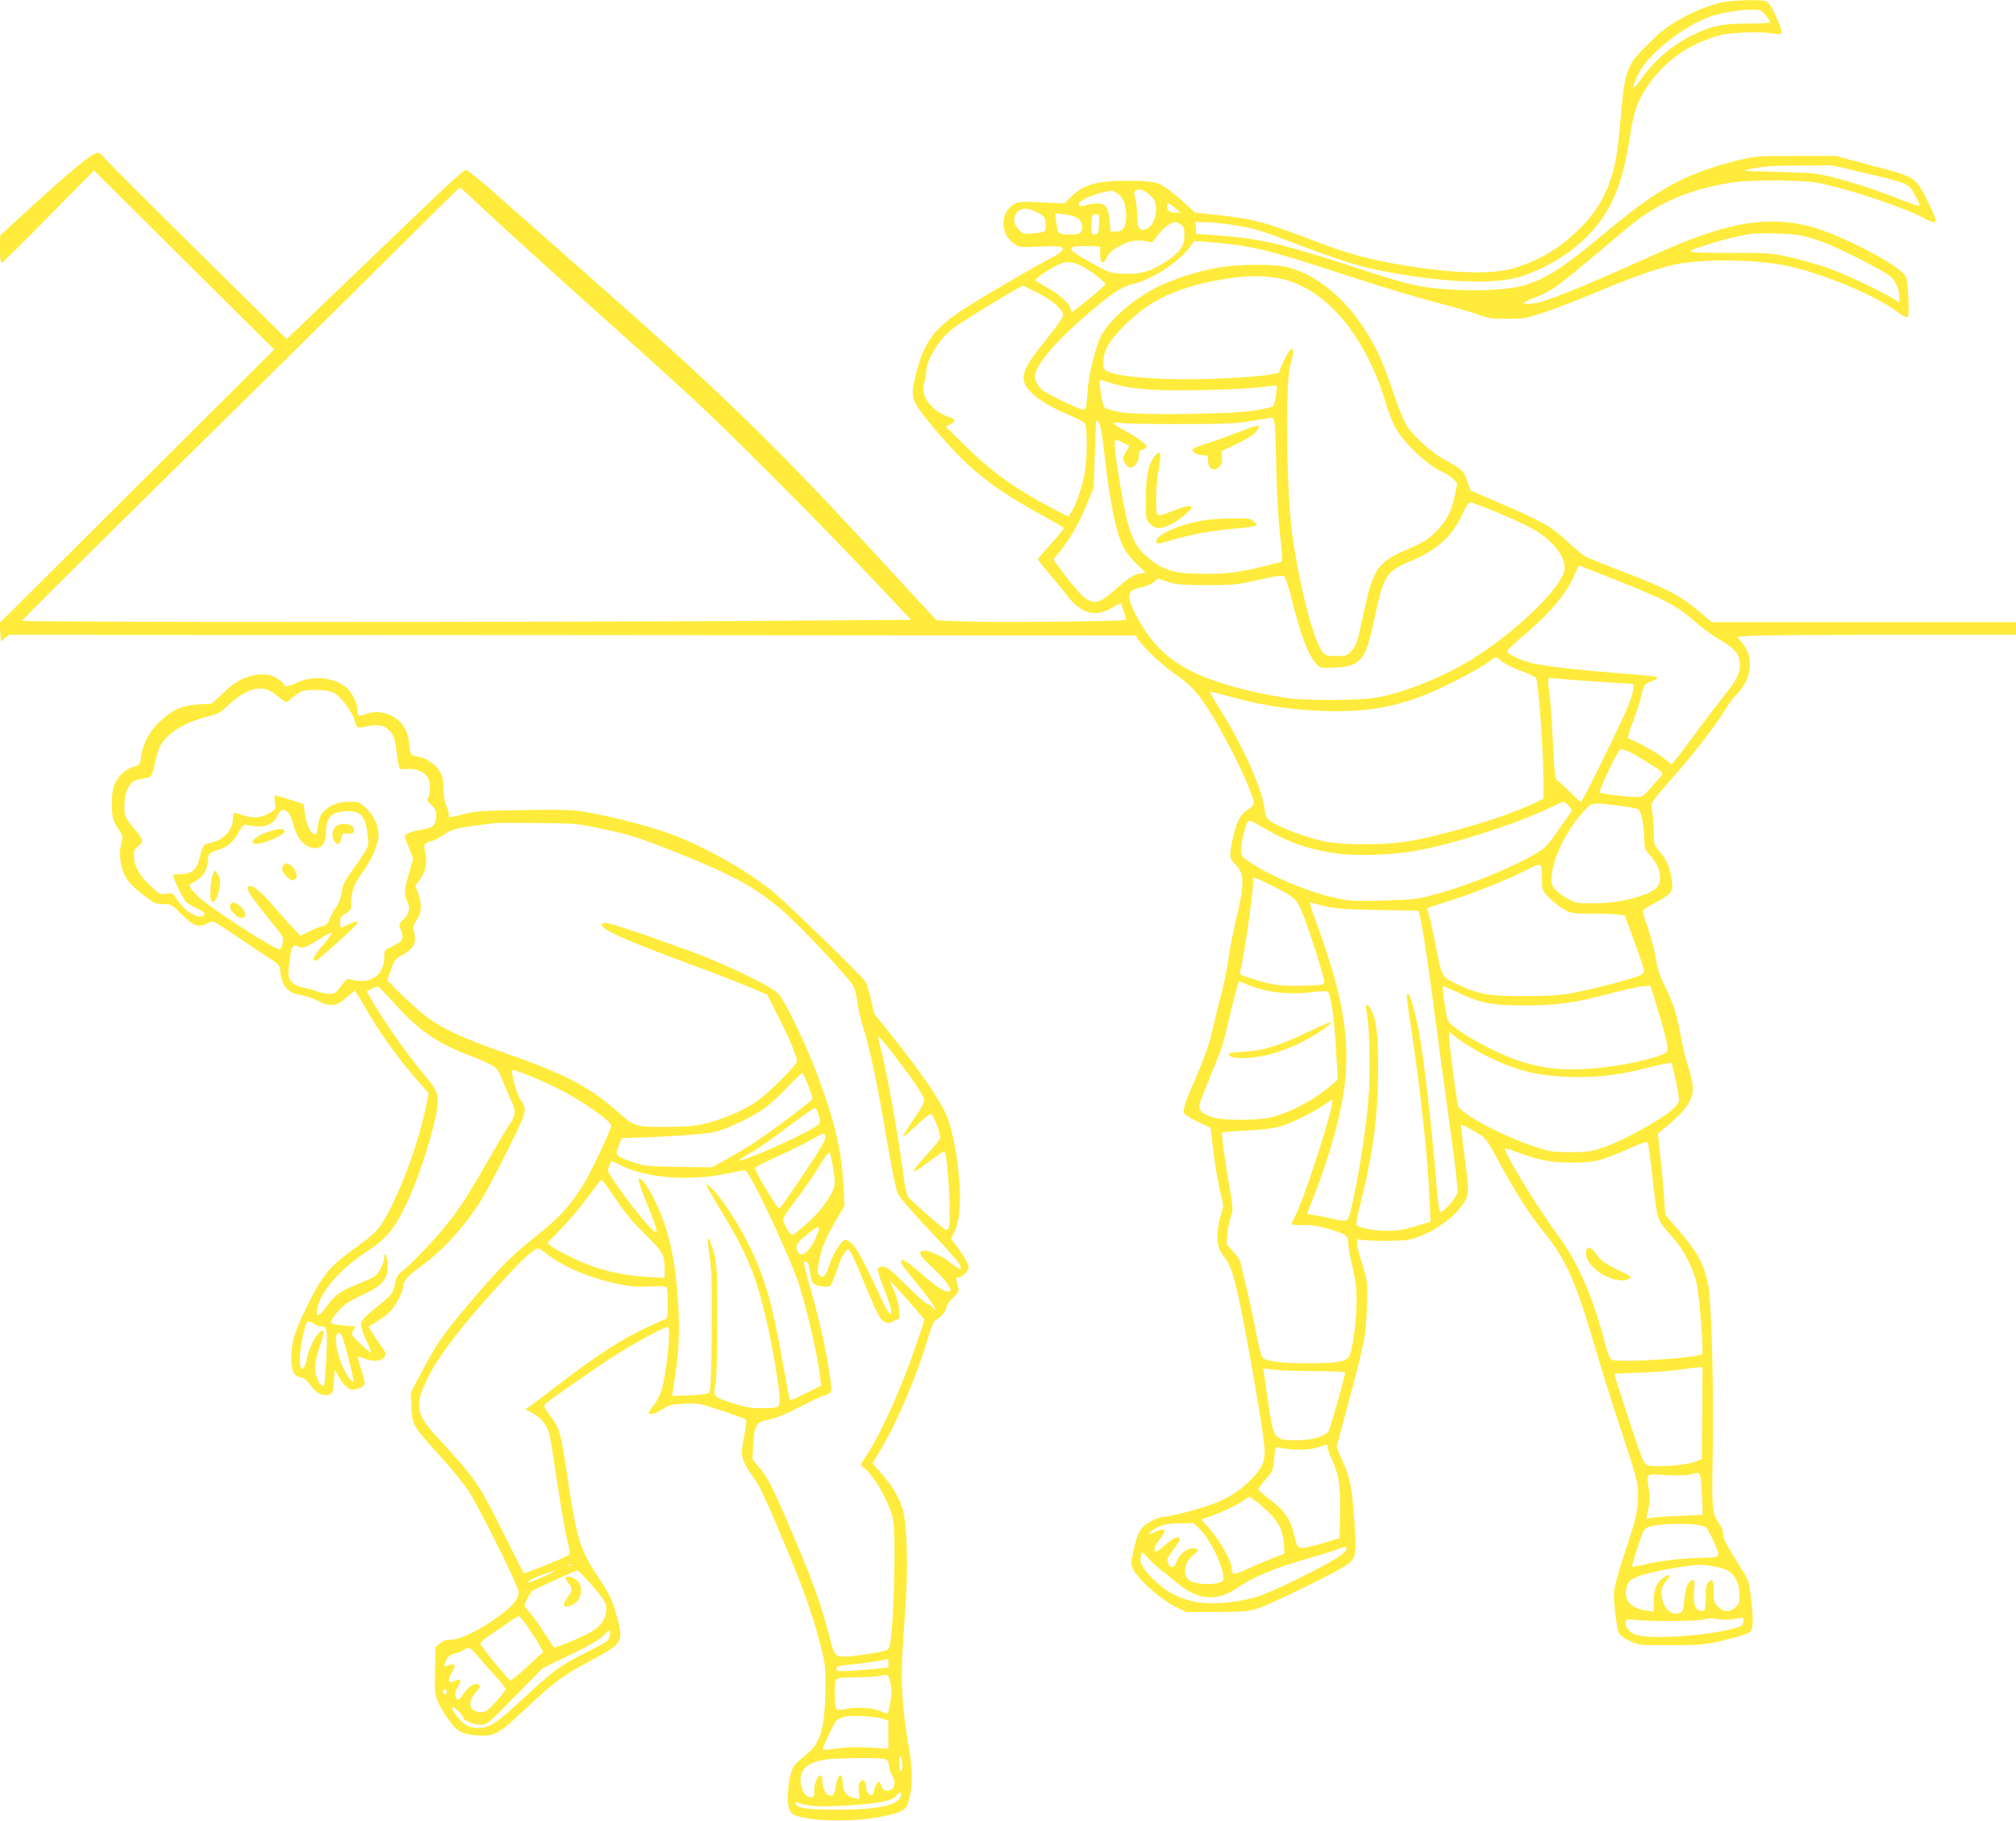<?xml version="1.0" standalone="no"?>
<!DOCTYPE svg PUBLIC "-//W3C//DTD SVG 20010904//EN"
 "http://www.w3.org/TR/2001/REC-SVG-20010904/DTD/svg10.dtd">
<svg version="1.0" xmlns="http://www.w3.org/2000/svg"
 width="1280pt" height="1156pt" viewBox="0 0 1280 1156"
 preserveAspectRatio="xMidYMid meet">
<g transform="translate(0,1156) scale(0.1,-0.1)"
fill="#ffeb3b" stroke="none">
<path d="M10934 11545 c-113 -24 -263 -94 -364 -169 -54 -40 -180 -167 -205
-206 -35 -55 -54 -126 -64 -245 -6 -60 -16 -164 -22 -230 -24 -262 -94 -429
-239 -576 -124 -125 -242 -200 -407 -255 -141 -48 -383 -44 -723 12 -203 34
-344 71 -510 134 -370 141 -432 159 -669 185 l-143 15 -67 61 c-36 34 -90 78
-119 97 -48 32 -62 36 -141 42 -48 3 -138 3 -198 0 -129 -8 -197 -34 -266
-103 l-39 -39 -143 7 c-122 6 -147 5 -174 -10 -93 -48 -94 -191 -1 -253 34
-23 40 -23 160 -17 134 6 165 0 140 -30 -8 -9 -36 -28 -64 -42 -102 -52 -455
-258 -561 -328 -188 -124 -250 -210 -301 -415 -36 -145 -30 -162 105 -325 221
-265 366 -383 686 -560 77 -42 144 -80 148 -85 4 -4 -30 -49 -77 -100 -47 -51
-86 -96 -86 -100 0 -5 30 -44 68 -87 37 -44 90 -108 117 -144 90 -115 174
-139 279 -81 30 18 58 32 60 32 7 0 39 -101 34 -106 -9 -9 -870 -17 -1033 -9
l-169 7 -30 32 c-16 17 -149 162 -296 321 -698 760 -1040 1093 -1930 1875
-234 206 -490 432 -569 502 -79 70 -152 128 -162 128 -19 0 -85 -62 -618 -574
-201 -193 -400 -384 -443 -425 l-78 -73 -575 567 c-316 312 -581 578 -590 591
-8 13 -24 24 -34 24 -35 0 -166 -108 -484 -400 l-136 -125 -1 -87 c0 -49 4
-88 9 -88 5 0 139 132 298 294 l290 294 572 -569 572 -568 -871 -868 -872
-868 4 -58 3 -59 27 21 26 21 3576 -2 3576 -3 17 -25 c39 -57 141 -153 229
-216 112 -79 148 -119 232 -253 121 -196 272 -511 272 -569 0 -12 -13 -28 -35
-41 -48 -28 -71 -70 -95 -172 -27 -118 -26 -139 10 -174 62 -59 63 -123 10
-345 -22 -91 -45 -208 -51 -260 -6 -52 -28 -160 -50 -240 -21 -80 -47 -187
-58 -238 -13 -57 -45 -148 -84 -240 -84 -193 -100 -238 -88 -261 5 -9 45 -34
89 -54 l78 -37 13 -108 c13 -120 35 -249 57 -334 13 -53 13 -62 -6 -117 -21
-65 -26 -163 -10 -206 5 -14 23 -43 39 -63 46 -58 79 -189 155 -612 59 -324
96 -565 96 -619 0 -66 -23 -111 -92 -179 -67 -66 -125 -104 -213 -141 -81 -34
-293 -91 -339 -91 -17 0 -55 -14 -84 -31 -62 -35 -80 -68 -107 -191 -16 -71
-16 -79 0 -112 29 -61 173 -189 261 -233 l79 -38 192 1 c172 1 200 4 264 24
76 25 471 217 551 269 74 48 76 64 49 381 -13 146 -21 177 -69 288 l-36 84 28
106 c158 587 158 587 164 784 5 166 4 166 -28 270 -37 117 -43 165 -20 159 44
-11 261 -12 311 -2 118 25 255 109 329 202 60 76 61 87 30 319 -15 113 -26
207 -24 209 4 5 60 -25 125 -65 27 -17 50 -47 84 -111 142 -263 217 -381 332
-524 124 -153 192 -308 304 -691 39 -134 117 -385 175 -559 99 -301 104 -319
104 -400 -1 -106 -6 -130 -86 -373 -43 -129 -66 -218 -67 -250 -2 -68 19 -230
33 -257 7 -11 37 -33 68 -47 56 -27 61 -27 262 -27 188 1 215 3 325 29 66 15
136 35 155 44 32 16 35 21 38 67 4 63 -16 238 -31 274 -6 14 -37 67 -68 116
-74 119 -89 149 -89 180 0 15 -9 40 -20 55 -50 70 -52 92 -46 430 8 425 -7
989 -29 1095 -28 136 -70 211 -200 360 l-72 83 -6 93 c-3 52 -13 168 -23 258
l-18 164 49 40 c134 110 182 184 172 266 -3 25 -17 83 -31 128 -15 45 -35 132
-46 195 -23 129 -46 200 -102 312 -25 50 -44 104 -50 145 -10 71 -38 174 -69
259 -10 29 -19 59 -19 67 0 8 34 31 76 52 43 21 86 50 97 65 18 25 19 33 9 92
-12 77 -32 120 -78 174 -33 39 -34 43 -34 124 -1 45 -5 103 -10 128 -11 55
-16 47 140 224 133 151 278 341 329 429 18 31 48 71 68 89 49 46 83 121 83
185 0 62 -11 94 -50 143 l-29 37 82 6 c45 4 443 7 885 7 l802 0 0 40 0 40
-966 0 -966 0 -57 49 c-136 117 -211 157 -505 271 -112 43 -219 86 -236 95
-18 9 -70 52 -116 95 -101 95 -162 130 -418 240 l-199 86 -19 54 c-23 70 -37
83 -130 132 -88 46 -202 146 -254 222 -21 32 -54 110 -85 206 -28 85 -71 197
-95 249 -137 291 -359 502 -586 556 -83 19 -282 19 -416 -1 -128 -19 -319 -80
-421 -135 -143 -76 -279 -195 -336 -294 -37 -62 -84 -254 -91 -372 -7 -98 -8
-103 -29 -103 -22 0 -226 98 -255 122 -28 23 -50 62 -50 88 0 65 129 219 324
387 163 140 226 182 296 199 125 29 292 138 365 236 l27 38 72 -5 c290 -23
383 -45 886 -210 195 -64 447 -141 560 -170 113 -29 239 -65 280 -81 66 -25
88 -28 190 -28 111 0 120 2 250 46 74 25 215 80 314 122 221 94 406 159 511
179 190 37 541 29 730 -17 244 -60 546 -189 680 -292 25 -19 51 -32 57 -28 13
8 4 216 -11 256 -25 66 -423 275 -615 322 -273 69 -528 23 -966 -174 -513
-230 -712 -310 -790 -317 -76 -7 -72 3 15 38 100 39 135 63 331 227 103 86
219 184 258 216 189 158 388 244 661 287 130 20 463 18 565 -5 202 -44 537
-156 651 -219 93 -50 99 -36 38 85 -90 181 -74 170 -384 252 l-209 56 -256 0
c-249 0 -258 -1 -370 -29 -333 -85 -500 -176 -836 -457 -277 -231 -387 -301
-531 -339 -91 -24 -268 -34 -439 -24 -217 13 -267 25 -694 165 -397 129 -551
163 -820 181 l-115 8 -3 38 -3 37 55 0 c77 0 259 -26 336 -49 36 -10 115 -37
175 -61 378 -145 491 -180 725 -219 339 -58 628 -64 775 -17 155 50 309 142
419 252 154 155 228 327 276 644 23 148 45 213 99 296 110 171 268 285 471
340 71 19 260 25 343 11 45 -8 47 -7 47 15 0 13 -18 60 -39 105 -28 58 -45 82
-62 86 -41 11 -211 6 -275 -8z m275 -80 c17 -20 31 -40 31 -45 0 -6 -58 -10
-143 -10 -161 0 -217 -11 -334 -65 -138 -64 -259 -166 -349 -295 -53 -76 -60
-55 -12 40 66 133 295 312 472 370 60 20 175 38 242 39 59 1 64 -1 93 -34z
m621 -1001 c292 -69 287 -67 328 -142 19 -35 32 -65 29 -69 -3 -3 -63 18 -134
45 -154 61 -282 102 -423 138 -94 24 -131 27 -345 33 -232 6 -238 6 -170 19
110 19 109 19 320 21 l199 1 196 -46z m-8760 -231 c151 -141 443 -406 905
-819 149 -133 351 -317 450 -409 243 -227 782 -768 1100 -1105 l260 -275 -840
-6 c-1419 -10 -4805 -10 -4805 0 0 6 420 423 933 928 512 504 1137 1121 1387
1370 250 249 457 453 460 453 3 0 70 -61 150 -137z m4238 82 c27 -29 32 -42
32 -82 0 -60 -27 -115 -62 -127 -43 -15 -58 5 -58 81 0 35 -5 85 -11 110 -10
37 -9 47 2 54 23 15 62 0 97 -36z m-219 20 c39 -20 61 -71 61 -142 0 -74 -18
-103 -65 -103 l-33 0 -7 71 c-11 110 -37 124 -167 93 -22 -5 -28 -3 -28 10 0
26 111 72 203 85 4 1 21 -6 36 -14z m371 -95 l35 -29 -36 -1 c-36 0 -49 12
-49 46 0 21 12 17 50 -16z m-869 -31 c41 -20 49 -35 49 -85 0 -37 -4 -39 -94
-47 -45 -5 -52 -2 -78 25 -38 41 -38 89 -1 118 30 23 62 21 124 -11z m252 -34
c29 -19 38 -70 15 -93 -16 -16 -123 -16 -135 1 -6 6 -13 37 -17 68 l-6 55 59
-7 c32 -3 70 -14 84 -24z m135 -37 c-3 -57 -5 -63 -25 -66 -22 -3 -23 0 -23
56 0 64 4 72 32 72 17 0 19 -7 16 -62z m520 -4 c18 -12 22 -25 22 -66 0 -69
-26 -107 -113 -166 -100 -66 -166 -85 -275 -80 -85 4 -90 6 -199 67 -62 35
-118 70 -125 78 -20 24 9 33 97 31 l80 -3 0 -49 c0 -60 17 -70 41 -24 20 39
33 50 99 85 51 27 105 33 162 19 29 -8 33 -5 57 32 27 43 89 92 116 92 9 0 26
-7 38 -16z m3940 -70 c42 -9 115 -31 162 -51 128 -52 372 -179 407 -212 32
-29 53 -82 53 -134 l0 -28 -42 26 c-85 53 -325 165 -428 199 -58 19 -159 48
-225 63 -115 26 -132 27 -387 28 -296 0 -297 1 -131 54 82 27 185 53 253 64
67 11 267 6 338 -9z m-4568 -194 c57 -29 151 -103 148 -116 -3 -11 -201 -174
-212 -174 -2 0 -7 11 -10 24 -8 32 -80 95 -155 135 -33 17 -63 36 -66 41 -6
10 81 70 148 101 47 22 89 19 147 -11z m1285 -85 c229 -59 433 -268 574 -590
22 -49 52 -133 67 -185 14 -52 41 -122 58 -155 55 -106 212 -253 317 -298 19
-8 45 -26 58 -40 l23 -26 -15 -76 c-22 -105 -50 -160 -121 -231 -52 -51 -78
-67 -176 -110 -193 -83 -221 -122 -279 -394 -43 -199 -48 -217 -81 -253 -27
-30 -33 -32 -95 -32 -62 0 -69 2 -90 29 -55 69 -145 418 -190 742 -38 267 -45
976 -12 1079 9 28 17 63 17 79 0 28 -1 28 -19 12 -11 -10 -32 -46 -46 -81
l-27 -63 -62 -11 c-117 -20 -448 -34 -646 -27 -198 7 -325 23 -377 48 -26 13
-28 18 -27 65 2 75 42 139 154 247 138 132 290 207 516 256 202 43 353 48 479
15z m-1446 -163 c25 -24 41 -48 41 -62 0 -15 -38 -70 -102 -149 -163 -199
-181 -256 -109 -334 48 -52 121 -97 243 -149 51 -21 99 -47 106 -56 15 -19 16
-196 2 -297 -12 -84 -51 -205 -83 -258 l-23 -37 -99 51 c-230 119 -389 233
-560 402 l-120 118 28 15 c31 17 35 32 10 40 -59 19 -98 42 -133 80 -44 48
-58 97 -41 145 6 18 11 46 11 63 1 79 80 212 168 279 51 39 280 181 402 249
l45 25 87 -43 c48 -24 105 -61 127 -82z m376 -503 c118 -32 276 -42 570 -35
149 3 310 12 358 19 48 7 90 10 92 7 6 -10 -11 -120 -21 -129 -5 -5 -54 -17
-109 -26 -150 -25 -736 -33 -859 -12 -49 9 -95 22 -102 29 -7 7 -18 45 -23 83
-14 95 -14 98 7 90 9 -3 48 -15 87 -26z m1009 -261 c3 -29 8 -163 10 -298 3
-135 13 -301 21 -370 8 -69 15 -141 15 -161 l0 -35 -107 -27 c-169 -42 -228
-50 -383 -50 -201 -1 -275 23 -385 124 -74 69 -108 165 -154 449 -31 183 -39
265 -29 275 3 4 25 -3 47 -15 l41 -21 -22 -39 c-21 -37 -22 -42 -8 -67 9 -15
23 -29 32 -31 27 -5 58 34 58 73 0 29 4 36 25 41 14 3 25 13 25 20 0 15 -78
69 -163 114 -26 14 -47 29 -47 33 0 5 26 5 58 1 31 -4 203 -7 382 -6 274 0
343 3 440 20 63 10 120 20 127 21 7 0 14 -20 17 -51z m-1084 -164 c39 -341 77
-525 128 -617 14 -27 52 -73 85 -103 53 -50 56 -54 32 -54 -42 0 -86 -24 -150
-82 -119 -107 -148 -118 -211 -79 -27 17 -104 108 -184 218 l-22 31 46 57 c64
79 119 176 168 297 l42 103 7 210 c4 116 7 212 8 215 1 2 8 -3 16 -11 11 -11
22 -66 35 -185z m2479 -380 c209 -87 288 -130 352 -191 73 -70 106 -140 90
-193 -33 -111 -278 -352 -531 -521 -197 -132 -480 -249 -675 -280 -109 -17
-438 -17 -550 -1 -199 30 -359 70 -510 127 -221 85 -354 203 -459 412 -57 114
-48 148 41 164 25 5 60 20 77 32 l30 24 60 -21 c52 -17 87 -20 246 -21 175 0
193 2 333 34 126 28 151 31 162 20 8 -8 30 -77 49 -154 56 -222 101 -341 152
-398 24 -28 26 -29 118 -25 157 5 195 47 241 259 46 210 55 244 80 294 28 57
55 77 171 127 166 72 256 155 320 296 22 47 39 72 50 72 9 0 78 -25 153 -56z
m803 -449 c292 -117 358 -153 468 -250 41 -37 109 -87 150 -111 99 -57 128
-88 136 -145 8 -59 -15 -111 -87 -200 -30 -37 -107 -138 -172 -225 -64 -88
-130 -174 -145 -193 l-29 -34 -54 43 c-44 35 -173 106 -221 122 -6 2 5 43 26
96 19 51 40 110 46 132 5 22 15 57 20 79 9 33 16 41 56 56 25 9 42 21 37 25
-4 5 -105 16 -223 24 -258 20 -460 42 -555 62 -80 17 -175 59 -175 79 0 7 39
45 86 85 182 153 287 277 340 398 14 34 28 62 30 62 1 0 121 -47 266 -105z
m-758 -503 c18 -15 73 -43 123 -61 57 -20 94 -39 97 -49 17 -53 46 -480 46
-669 l0 -93 -42 -21 c-170 -87 -610 -220 -839 -253 -151 -23 -399 -21 -514 3
-97 20 -254 77 -322 117 -43 25 -46 30 -58 109 -20 125 -137 384 -274 604 -40
63 -70 116 -67 118 2 3 53 -9 113 -26 185 -52 347 -80 534 -91 289 -18 494 10
714 97 110 43 319 151 395 203 30 22 57 39 59 39 2 1 18 -12 35 -27z m486
-121 c85 -6 199 -14 253 -17 l97 -6 0 -30 c0 -16 -14 -64 -31 -106 -45 -112
-291 -612 -301 -612 -5 0 -37 28 -71 63 -34 34 -70 67 -79 72 -15 9 -18 42
-28 240 -6 127 -15 259 -20 295 -15 100 -13 122 8 116 9 -2 87 -9 172 -15z
m425 -512 c132 -83 124 -72 79 -122 -21 -24 -51 -57 -67 -75 -23 -27 -34 -32
-70 -32 -62 0 -221 20 -230 30 -8 7 100 236 125 267 13 17 58 -2 163 -68z
m-485 -284 c18 -19 22 -30 15 -40 -155 -224 -156 -225 -229 -267 -151 -89
-418 -197 -626 -254 -119 -33 -135 -35 -335 -41 -200 -5 -215 -4 -322 20 -167
38 -394 134 -529 224 -51 34 -54 38 -54 77 0 44 23 144 40 176 9 17 17 15 101
-35 164 -97 303 -144 491 -166 118 -13 315 -7 455 16 236 38 654 171 878 279
39 19 75 35 81 35 6 1 21 -10 34 -24z m313 1 c74 -8 124 -19 133 -28 17 -17
34 -111 34 -190 0 -52 4 -62 34 -95 47 -53 66 -95 66 -146 0 -52 -22 -76 -95
-105 -95 -37 -205 -56 -325 -57 -109 0 -118 2 -168 30 -30 16 -65 43 -79 59
-23 28 -25 36 -20 93 11 114 94 282 195 394 61 67 49 65 225 45z m-483 -456
c0 -80 0 -81 41 -125 23 -25 65 -58 94 -75 51 -29 57 -30 177 -30 69 0 145 -3
169 -6 l45 -6 56 -152 c30 -83 59 -166 63 -184 6 -30 4 -33 -27 -46 -56 -24
-287 -84 -408 -107 -93 -18 -154 -22 -320 -23 -230 -1 -292 10 -438 80 -88 43
-89 44 -126 239 -15 77 -34 162 -42 189 -7 27 -13 50 -11 51 1 1 69 23 152 50
147 46 372 137 484 195 88 46 91 44 91 -50z m-1717 -51 c140 -71 156 -83 187
-153 40 -88 151 -436 148 -460 -3 -20 -10 -21 -138 -24 -142 -3 -191 3 -323
45 -76 24 -79 25 -72 51 29 115 90 554 81 578 -9 22 8 17 117 -37z m333 -130
c68 -18 117 -22 340 -26 l261 -5 12 -52 c20 -93 50 -296 101 -686 28 -212 71
-527 95 -701 25 -176 42 -330 39 -347 -8 -41 -100 -142 -112 -124 -5 8 -15 82
-21 165 -30 369 -79 802 -112 977 -25 129 -57 240 -69 240 -13 0 -14 6 20
-219 61 -407 104 -809 116 -1076 l7 -151 -94 -29 c-72 -22 -114 -29 -179 -29
-95 0 -189 19 -197 40 -3 8 6 61 21 117 86 339 116 572 116 892 0 204 -11 290
-45 355 -20 38 -40 40 -31 3 20 -85 28 -342 18 -521 -13 -211 -71 -585 -123
-784 -11 -44 -26 -47 -118 -24 -31 8 -77 17 -103 21 -27 3 -48 8 -48 10 0 3
17 49 39 102 107 270 187 569 203 755 25 300 -24 555 -195 1021 -20 53 -33 97
-28 97 4 0 43 -10 87 -21z m-478 -503 c110 -46 259 -63 397 -45 61 7 100 8
106 2 19 -19 39 -155 51 -352 l12 -205 -40 -34 c-107 -94 -275 -183 -392 -207
-92 -20 -294 -19 -361 1 -67 20 -93 45 -85 82 6 23 29 83 132 337 11 28 30 93
41 145 29 129 73 300 78 300 2 0 29 -11 61 -24z m1325 -46 c150 -70 215 -83
427 -83 210 0 327 17 560 80 74 20 158 38 187 41 l52 4 35 -114 c52 -166 81
-282 73 -300 -15 -40 -331 -108 -535 -115 -157 -6 -244 4 -382 44 -107 30
-301 126 -401 197 -75 54 -76 55 -87 113 -15 77 -26 173 -20 173 3 0 44 -18
91 -40z m168 -396 c192 -96 323 -131 519 -140 178 -8 324 7 512 55 84 22 156
36 160 32 8 -7 48 -200 48 -233 0 -33 -47 -75 -155 -141 -128 -78 -259 -142
-346 -169 -61 -19 -95 -23 -194 -23 -112 1 -128 4 -230 38 -211 72 -466 210
-478 258 -10 40 -57 399 -57 435 l0 33 66 -50 c37 -27 106 -70 155 -95z m-965
-321 c-22 -121 -186 -618 -232 -702 -13 -24 -24 -47 -24 -52 0 -5 35 -8 78 -7
54 1 99 -6 152 -22 118 -35 130 -43 130 -91 0 -22 12 -91 27 -152 21 -90 27
-134 26 -227 -1 -118 -24 -289 -44 -334 -19 -42 -65 -50 -264 -51 -193 0 -278
13 -295 45 -5 10 -23 89 -40 176 -17 88 -44 213 -61 279 -16 66 -31 130 -34
143 -3 13 -24 43 -47 68 l-41 44 7 72 c4 39 14 88 23 109 13 35 12 50 -16 216
-17 98 -33 208 -37 245 l-7 67 34 5 c19 3 86 7 149 10 63 3 142 12 175 21 72
19 198 79 280 133 33 22 62 41 64 41 2 1 0 -16 -3 -36z m2008 -241 c2 -4 16
-113 31 -242 30 -262 22 -238 131 -362 70 -80 130 -201 149 -299 17 -89 42
-425 33 -435 -27 -26 -533 -58 -574 -36 -13 7 -25 34 -38 84 -79 309 -175 531
-306 708 -135 182 -358 550 -333 550 5 0 47 -14 93 -31 128 -46 198 -59 327
-60 144 0 183 9 338 77 122 54 140 60 149 46z m344 -1714 l-3 -293 -55 -19
c-64 -21 -252 -33 -290 -18 -23 9 -35 37 -109 263 -106 324 -102 312 -97 316
2 2 75 6 162 9 88 2 197 11 244 18 47 7 100 14 118 15 l32 1 -2 -292z m-2455
267 c124 0 187 -4 187 -11 0 -23 -93 -350 -104 -369 -23 -35 -111 -60 -207
-59 -141 1 -143 3 -179 254 -11 80 -23 158 -25 174 l-5 29 72 -9 c40 -5 157
-9 261 -9z m77 -484 c0 -10 11 -43 25 -72 46 -102 56 -163 53 -340 l-3 -164
-105 -32 c-58 -18 -118 -31 -134 -30 -28 2 -31 6 -47 74 -28 114 -60 160 -163
238 -36 27 -66 54 -66 60 0 6 21 35 47 64 45 52 47 57 53 130 4 59 8 75 19 73
108 -23 212 -21 282 7 35 14 39 13 39 -8z m2373 -258 c4 -54 7 -114 7 -134 l0
-36 -147 -7 c-82 -3 -162 -9 -179 -12 l-31 -6 13 62 c9 43 10 80 3 123 -15
108 -26 99 114 92 70 -4 135 -2 152 4 61 19 61 20 68 -86z m-2751 -151 c66
-62 95 -122 100 -206 l3 -59 -80 -32 c-44 -17 -116 -48 -159 -68 -83 -39 -96
-38 -96 9 0 40 -81 184 -136 243 -30 32 -54 61 -54 63 0 3 18 10 41 17 58 17
180 74 225 105 l37 25 31 -22 c17 -11 56 -45 88 -75z m-426 -119 c80 -84 170
-301 133 -323 -40 -25 -163 -22 -206 6 -48 30 -34 121 26 163 36 26 33 41 -9
41 -37 0 -86 -41 -100 -85 -13 -39 -34 -45 -50 -16 -15 29 -13 34 30 92 22 30
40 59 40 66 0 26 -39 12 -88 -32 -27 -25 -55 -45 -61 -45 -22 0 -10 39 24 80
48 58 36 76 -31 44 -48 -23 -53 -11 -8 16 48 30 83 38 177 39 l77 1 46 -47z
m3207 19 c9 -10 33 -54 52 -97 41 -94 41 -93 -75 -95 -116 -1 -256 -17 -354
-40 -49 -11 -91 -18 -93 -16 -3 2 12 57 34 121 32 98 42 119 63 128 76 31 341
30 373 -1z m-2283 -137 c0 -9 -28 -34 -62 -56 -93 -60 -401 -211 -494 -242
-137 -45 -324 -59 -428 -32 -100 26 -167 64 -243 139 -73 72 -90 106 -79 152
7 25 7 25 50 -23 24 -26 63 -61 86 -78 23 -16 65 -50 93 -74 126 -108 253
-121 375 -37 109 75 240 130 471 196 79 22 157 47 175 55 42 18 56 18 56 0z
m2335 -110 c108 -16 157 -70 159 -177 1 -54 -2 -62 -27 -84 -38 -32 -72 -31
-108 5 -27 27 -29 35 -29 100 0 73 -7 83 -34 55 -12 -11 -16 -36 -16 -94 0
-81 -7 -96 -39 -85 -30 9 -42 50 -35 126 7 66 2 78 -22 61 -22 -14 -34 -51
-40 -122 -6 -63 -10 -73 -31 -81 -56 -21 -113 43 -113 125 0 36 6 52 31 81 35
40 19 49 -25 14 -41 -32 -56 -71 -56 -145 l0 -66 -47 7 c-93 13 -138 58 -129
128 5 48 20 65 74 88 71 31 364 82 422 74 14 -2 43 -6 65 -10z m75 -338 c19 0
52 4 73 8 38 8 39 7 35 -21 -3 -26 -9 -30 -68 -45 -185 -47 -529 -68 -615 -37
-44 16 -72 55 -62 83 6 15 15 16 60 11 86 -11 410 -9 437 3 14 6 43 8 65 5 22
-4 56 -7 75 -7z"/>
<path d="M7860 8815 c-63 -25 -152 -56 -197 -70 -45 -14 -85 -30 -89 -37 -10
-16 25 -38 63 -38 31 0 33 -2 33 -33 0 -55 40 -76 74 -38 12 13 17 32 14 58
l-3 38 103 50 c76 37 108 58 123 83 27 42 20 41 -121 -13z"/>
<path d="M7331 8664 c-40 -51 -56 -128 -56 -271 0 -130 0 -133 27 -159 17 -17
38 -27 55 -27 40 0 118 40 172 90 40 36 44 42 28 49 -12 4 -52 -6 -110 -29
-68 -28 -93 -34 -99 -24 -14 22 -8 198 9 289 19 101 11 129 -26 82z"/>
<path d="M7633 8255 c-161 -29 -306 -97 -291 -137 6 -13 21 -11 116 18 111 33
248 57 402 70 47 4 94 10 104 14 19 6 19 7 -2 28 -20 20 -32 22 -139 21 -65 0
-150 -7 -190 -14z"/>
<path d="M8299 5006 c-186 -88 -281 -117 -401 -123 -54 -3 -98 -9 -98 -14 0
-36 146 -36 280 2 41 11 112 38 156 58 108 51 241 141 207 141 -4 0 -69 -29
-144 -64z"/>
<path d="M10077 3634 c-4 -4 -7 -18 -7 -32 0 -95 189 -206 273 -160 20 10 14
15 -73 57 -76 37 -102 55 -129 91 -33 45 -51 57 -64 44z"/>
<path d="M1585 7266 c-67 -21 -102 -44 -173 -110 l-67 -63 -85 -5 c-104 -6
-167 -34 -251 -115 -63 -60 -103 -137 -114 -220 -7 -50 -7 -51 -50 -62 -47
-12 -98 -61 -121 -117 -17 -39 -19 -180 -3 -221 5 -15 22 -45 36 -65 24 -35
25 -39 12 -88 -10 -40 -10 -65 -2 -117 15 -85 47 -131 143 -205 69 -53 79 -58
127 -58 50 0 53 -2 115 -64 72 -72 109 -86 157 -62 16 9 36 16 43 16 7 0 77
-44 155 -97 78 -54 170 -116 205 -138 62 -39 63 -41 69 -93 11 -86 51 -129
131 -139 24 -3 69 -19 100 -34 85 -43 124 -40 186 16 27 25 52 45 55 45 3 0
28 -42 57 -92 94 -165 204 -320 339 -476 l73 -83 -17 -82 c-54 -273 -211 -668
-310 -785 -20 -23 -72 -66 -115 -97 -185 -130 -231 -184 -334 -395 -79 -161
-96 -218 -96 -324 0 -83 14 -111 61 -121 21 -5 41 -21 61 -50 37 -52 78 -72
116 -59 25 9 27 14 32 84 l5 75 27 -47 c40 -67 71 -89 110 -77 61 17 64 27 33
119 -15 45 -25 83 -23 86 3 2 21 -3 41 -11 50 -20 100 -19 120 3 23 25 22 27
-16 81 -19 25 -43 62 -55 82 l-22 36 59 37 c33 20 71 50 86 68 35 42 75 122
75 151 0 34 30 68 113 128 145 105 278 253 388 429 29 47 103 189 166 315 122
248 122 248 78 313 -24 35 -63 177 -52 188 7 8 173 -59 282 -113 155 -77 345
-209 345 -239 0 -28 -134 -311 -185 -389 -84 -131 -147 -198 -298 -318 -154
-124 -212 -182 -397 -398 -171 -199 -224 -273 -314 -442 l-78 -148 4 -93 c5
-114 5 -114 183 -311 70 -77 149 -174 176 -215 72 -108 322 -613 322 -648 0
-42 -36 -87 -123 -151 -114 -85 -247 -151 -304 -151 -33 0 -52 -6 -73 -24
l-28 -24 -3 -148 c-4 -166 -1 -180 74 -294 58 -88 93 -110 188 -117 114 -9
139 4 307 163 186 175 237 213 426 315 204 110 206 114 153 299 -25 86 -42
122 -94 200 -141 210 -152 249 -230 772 -27 176 -38 210 -101 292 -27 36 -33
51 -25 61 15 18 338 242 450 313 156 97 319 184 331 176 22 -13 -12 -318 -46
-414 -9 -25 -29 -62 -45 -82 -17 -20 -30 -42 -30 -48 0 -18 44 -4 92 27 35 23
53 28 133 31 89 4 99 2 232 -42 76 -25 144 -50 152 -55 13 -8 12 -21 -2 -98
-10 -48 -17 -99 -17 -113 1 -42 24 -93 68 -151 44 -59 84 -144 222 -475 101
-240 165 -424 211 -604 28 -111 31 -139 30 -252 -4 -283 -28 -363 -134 -448
-74 -59 -83 -75 -98 -172 -14 -93 -8 -164 18 -189 49 -49 363 -63 562 -24 114
22 157 41 170 73 38 96 40 211 5 409 -34 197 -46 393 -34 568 5 77 14 219 21
315 15 236 7 493 -18 582 -24 82 -68 156 -140 237 l-54 60 51 85 c109 181 236
483 306 725 14 50 31 90 41 96 36 21 73 64 73 86 0 13 17 37 41 60 28 26 39
43 35 56 -17 59 -18 73 -3 73 25 0 67 40 67 65 0 21 -30 72 -89 151 l-23 31
21 42 c33 63 43 173 31 330 -12 157 -40 304 -76 399 -32 86 -159 275 -328 487
l-135 169 -21 91 c-12 49 -27 100 -34 111 -16 31 -507 508 -593 577 -185 148
-467 302 -686 377 -135 45 -357 101 -499 125 -80 14 -149 16 -395 12 -263 -4
-308 -7 -381 -26 -100 -25 -92 -25 -92 -1 0 11 -8 37 -17 58 -11 23 -17 63
-18 107 0 52 -5 79 -21 105 -27 46 -91 90 -142 97 -46 6 -46 6 -56 97 -9 74
-46 129 -108 160 -58 29 -107 33 -166 12 -46 -16 -52 -13 -52 24 0 36 -23 90
-54 127 -66 79 -222 102 -329 49 -55 -26 -87 -29 -87 -7 0 6 -20 22 -43 36
-49 28 -106 32 -172 11z m155 -108 c24 -18 51 -39 61 -47 17 -12 23 -10 55 19
20 17 47 36 61 41 41 15 161 11 200 -8 44 -21 120 -121 136 -180 12 -47 14
-48 86 -32 104 22 165 -26 176 -138 4 -38 10 -84 14 -103 7 -34 8 -35 49 -32
56 4 107 -13 132 -45 22 -29 27 -101 9 -135 -9 -17 -6 -25 20 -49 24 -22 31
-36 31 -66 0 -58 -21 -80 -82 -88 -62 -8 -118 -30 -118 -44 0 -6 12 -40 27
-76 l27 -65 -27 -93 c-31 -108 -33 -134 -11 -181 21 -43 12 -80 -27 -116 -28
-28 -29 -28 -13 -65 21 -52 10 -73 -52 -102 -54 -24 -54 -25 -54 -70 0 -96
-66 -159 -158 -151 -26 3 -54 8 -63 12 -12 5 -26 -6 -53 -43 -33 -46 -40 -51
-75 -51 -21 0 -55 7 -75 15 -21 9 -60 20 -89 25 -36 7 -59 18 -76 37 -21 25
-23 33 -17 93 12 129 24 154 65 128 21 -13 52 1 149 62 29 18 55 30 58 27 3
-3 -21 -38 -55 -77 -59 -68 -74 -100 -48 -100 14 0 267 228 267 241 0 14 -17
11 -60 -11 -22 -11 -42 -20 -45 -20 -3 0 -5 16 -5 35 0 30 5 39 35 56 32 19
35 25 35 67 0 69 17 119 60 176 65 88 113 194 113 252 0 65 -31 131 -84 178
-34 32 -45 36 -92 36 -73 0 -123 -16 -163 -53 -29 -27 -36 -42 -43 -89 -9 -67
-14 -76 -37 -57 -24 20 -41 65 -49 129 l-7 55 -86 28 c-48 15 -91 27 -95 27
-5 0 -5 -20 -2 -44 7 -44 7 -44 -37 -70 -52 -30 -104 -33 -168 -11 -57 20 -60
20 -60 -15 0 -76 -55 -140 -139 -160 -54 -13 -50 -7 -80 -117 -15 -56 -51 -83
-111 -83 -26 0 -49 -2 -52 -5 -6 -6 61 -145 81 -169 7 -9 37 -27 67 -41 55
-26 66 -41 39 -51 -40 -16 -121 40 -166 113 -21 33 -24 35 -63 29 -40 -6 -44
-5 -104 53 -70 66 -101 125 -102 188 0 34 5 46 24 58 41 27 39 43 -13 103 -27
31 -54 67 -60 79 -18 36 -14 139 8 182 26 50 37 58 93 66 26 4 52 12 57 19 5
6 17 44 25 83 8 39 22 85 31 103 43 83 153 153 300 190 67 17 87 27 125 64
122 117 220 144 300 84z m88 -755 c11 -10 25 -40 32 -68 17 -75 52 -129 97
-149 70 -31 113 5 113 93 0 95 38 131 139 131 85 0 113 -34 126 -156 7 -59 6
-63 -30 -120 -21 -32 -46 -70 -57 -84 -60 -82 -72 -105 -79 -157 -5 -33 -17
-67 -29 -82 -11 -14 -27 -42 -36 -61 -24 -58 -30 -64 -60 -71 -16 -3 -53 -18
-82 -33 l-54 -27 -46 48 c-26 26 -80 87 -120 134 -82 98 -146 149 -164 131
-16 -16 0 -44 110 -181 52 -64 98 -124 104 -134 12 -22 1 -77 -17 -83 -21 -8
-375 218 -493 314 -24 19 -52 48 -63 63 l-20 29 45 27 c48 29 76 77 76 131 0
40 11 50 68 67 58 18 97 52 132 119 18 32 30 44 40 40 8 -3 38 -8 65 -10 65
-7 113 17 138 69 21 41 35 46 65 20z m1980 -102 c197 -41 246 -57 487 -153
357 -143 499 -220 670 -366 122 -105 434 -439 456 -487 9 -22 20 -69 24 -105
4 -36 20 -104 35 -151 40 -120 93 -371 151 -718 27 -161 57 -312 68 -335 10
-24 86 -113 181 -214 182 -193 220 -238 220 -260 0 -12 -4 -11 -27 3 -16 10
-37 26 -48 36 -28 25 -125 69 -153 69 -48 0 -37 -30 38 -98 78 -71 133 -139
124 -153 -17 -28 -76 8 -213 129 -69 60 -101 76 -101 49 0 -7 30 -48 67 -92
88 -106 153 -195 152 -209 0 -6 -7 -1 -16 11 -8 13 -23 23 -31 23 -9 0 -71 54
-137 120 -95 94 -128 120 -149 120 -15 0 -29 -7 -32 -15 -4 -8 12 -61 35 -118
47 -117 59 -167 42 -167 -7 0 -28 35 -48 78 -107 234 -164 341 -193 366 -17
14 -35 26 -40 26 -24 0 -83 -90 -103 -157 -22 -75 -40 -94 -65 -69 -13 13 -14
25 -2 88 14 83 46 157 115 273 l47 80 -6 122 c-13 243 -64 449 -193 778 -65
164 -180 398 -218 443 -39 47 -350 197 -575 278 -408 147 -524 184 -541 173
-41 -25 87 -87 496 -239 165 -61 356 -135 424 -163 l123 -52 70 -140 c74 -146
118 -253 118 -283 0 -21 -159 -182 -240 -243 -75 -57 -202 -115 -318 -146 -82
-22 -121 -26 -247 -27 -219 -2 -227 1 -327 90 -180 161 -339 245 -708 374
-316 110 -448 175 -565 278 -49 44 -114 104 -143 134 l-53 55 23 66 c20 60 27
69 68 91 77 42 98 81 79 149 -9 32 -7 41 17 77 32 48 34 96 9 168 l-18 49 26
34 c39 53 51 106 38 170 -10 48 -10 55 6 66 9 7 24 13 33 13 9 0 43 18 76 39
61 41 82 46 324 75 19 2 143 3 275 1 227 -2 248 -3 393 -34z m-1298 -1118
c152 -167 262 -243 470 -324 175 -69 173 -68 210 -156 17 -43 43 -102 56 -132
31 -70 30 -87 -9 -146 -19 -28 -80 -131 -137 -230 -132 -233 -189 -319 -284
-434 -88 -105 -214 -235 -265 -273 -27 -21 -35 -36 -45 -84 -12 -58 -13 -59
-111 -139 -75 -60 -101 -87 -103 -107 -2 -15 12 -60 32 -104 20 -42 34 -79 32
-82 -3 -2 -33 23 -67 56 -61 60 -62 61 -46 85 l16 25 -79 7 c-54 5 -80 11 -80
20 0 16 57 88 92 114 14 12 64 39 110 60 123 57 160 99 160 180 0 52 -21 110
-22 61 -1 -38 -35 -106 -62 -124 -14 -9 -63 -31 -110 -50 -103 -40 -142 -68
-194 -140 -47 -66 -69 -73 -61 -19 18 108 142 253 314 366 123 81 174 140 248
292 81 165 181 476 201 624 11 83 0 110 -82 207 -92 109 -226 296 -305 426
-32 54 -59 100 -59 103 0 6 62 34 71 32 4 -1 53 -52 109 -114z m3166 -320
c116 -151 182 -247 190 -279 5 -21 -7 -46 -66 -131 -39 -57 -70 -107 -67 -110
3 -2 42 30 86 72 44 43 86 75 94 72 13 -5 57 -119 57 -148 0 -8 -38 -58 -85
-109 -119 -131 -113 -140 27 -35 40 30 76 55 80 55 11 0 17 -34 28 -160 11
-129 13 -300 4 -324 -3 -9 -10 -16 -15 -16 -12 0 -227 188 -245 214 -8 13 -21
77 -29 142 -29 233 -108 670 -149 822 -8 28 -11 52 -7 52 3 0 47 -53 97 -117z
m-545 -194 c16 -41 28 -78 28 -84 1 -11 -239 -192 -359 -272 -41 -27 -121 -76
-177 -107 l-102 -57 -213 3 c-203 3 -217 5 -293 31 -107 38 -111 42 -87 103
l20 49 88 2 c229 7 454 24 509 38 83 23 234 96 310 150 35 25 101 85 147 135
46 49 87 88 92 87 6 -2 22 -37 37 -78z m67 -188 c13 -38 12 -44 -3 -61 -31
-34 -387 -199 -485 -225 -22 -5 -23 -5 -8 7 10 7 45 29 79 48 34 19 134 90
223 157 89 67 165 121 170 119 6 -1 16 -21 24 -45z m42 -146 c0 -14 -47 -94
-113 -192 -159 -236 -171 -252 -182 -253 -13 0 -157 241 -151 255 2 6 66 39
142 73 77 35 173 82 214 106 41 24 78 41 83 39 4 -2 7 -15 7 -28z m34 -112
c11 -38 26 -138 26 -173 0 -38 -34 -100 -99 -179 -39 -48 -156 -151 -172 -151
-11 0 -47 56 -55 87 -5 18 11 45 69 120 41 54 96 132 122 173 99 156 99 156
109 123z m-1324 -65 c158 -78 430 -98 670 -48 52 11 102 20 111 20 27 0 288
-555 343 -728 54 -172 120 -461 133 -583 l6 -56 -96 -48 c-53 -27 -99 -47
-101 -44 -3 3 -21 97 -41 210 -68 390 -115 559 -215 764 -68 141 -180 313
-241 370 -55 52 -47 34 60 -143 155 -257 209 -381 271 -626 43 -168 100 -492
100 -566 0 -58 -3 -60 -116 -60 -65 0 -104 6 -177 30 -130 42 -129 41 -115
120 8 42 12 188 12 410 1 354 -2 386 -44 494 -20 52 -21 20 -4 -95 13 -93 16
-176 13 -480 -3 -283 -7 -371 -17 -381 -8 -8 -51 -14 -124 -17 l-111 -3 7 43
c3 24 13 89 21 144 32 220 12 574 -45 802 -37 146 -117 323 -170 377 -39 40
-32 2 28 -147 74 -182 77 -206 26 -156 -73 70 -274 341 -274 370 0 17 21 60
28 57 4 -2 32 -15 62 -30z m-44 -205 c55 -84 109 -149 186 -225 117 -115 128
-134 128 -227 l0 -54 -120 7 c-163 9 -319 49 -463 119 -62 30 -123 63 -137 75
l-25 20 90 94 c50 51 126 141 169 201 43 59 81 107 86 107 4 0 43 -53 86 -117z
m1294 -195 c0 -7 -13 -41 -29 -75 -32 -66 -79 -105 -99 -80 -33 41 -19 67 78
140 39 30 50 33 50 15z m-1715 -169 c104 -77 264 -143 435 -180 84 -17 124
-21 206 -16 85 4 104 2 108 -10 3 -8 6 -55 6 -104 0 -77 -3 -90 -17 -95 -10
-3 -58 -24 -107 -47 -178 -83 -334 -186 -601 -391 -72 -56 -142 -108 -155
-117 l-25 -16 41 -21 c60 -31 100 -81 114 -144 6 -29 28 -170 50 -313 21 -143
49 -300 61 -349 21 -83 21 -90 5 -101 -20 -15 -276 -118 -281 -113 -1 1 -58
113 -125 248 -167 333 -175 345 -427 619 -134 145 -143 203 -56 375 74 149
229 348 499 641 122 132 189 189 208 178 6 -4 34 -23 61 -44z m1962 -76 c122
-295 137 -327 165 -342 24 -14 30 -14 63 2 l37 18 -4 57 c-2 33 -16 82 -31
116 -15 32 -26 60 -24 62 2 2 122 -131 190 -212 l27 -32 -46 -138 c-89 -270
-228 -583 -325 -728 -37 -55 -38 -60 -22 -69 58 -32 168 -218 192 -327 21 -90
8 -642 -17 -793 -7 -41 -9 -42 -62 -54 -30 -7 -101 -18 -157 -24 -120 -15
-133 -9 -153 69 -60 245 -133 444 -303 833 -74 169 -105 229 -146 280 l-53 64
4 90 c6 127 19 148 100 163 43 7 106 33 200 82 75 38 143 70 150 70 8 0 22 6
32 13 17 13 18 20 7 98 -25 172 -64 349 -117 538 -30 106 -53 195 -50 198 16
17 34 -11 39 -63 7 -69 21 -85 80 -91 42 -5 46 -3 60 23 8 16 22 54 32 84 22
70 55 130 71 130 7 0 34 -52 61 -117z m-3453 -358 c11 -8 30 -15 42 -15 41 0
44 -16 36 -198 -5 -95 -11 -175 -15 -178 -12 -12 -36 17 -47 55 -16 58 -12 95
20 192 17 50 28 94 25 97 -23 23 -89 -83 -106 -171 -21 -104 -53 -83 -44 28 6
63 30 178 41 197 8 12 27 9 48 -7z m216 -210 c21 -82 37 -152 34 -154 -9 -9
-36 26 -63 83 -51 108 -65 232 -24 224 11 -2 26 -45 53 -153z m1417 -1321 c-3
-3 -12 -4 -19 -1 -8 3 -5 6 6 6 11 1 17 -2 13 -5z m-112 -42 c-15 -13 -157
-73 -161 -69 -9 8 22 25 91 50 79 29 83 30 70 19z m236 -78 c85 -98 98 -119
99 -156 0 -58 -29 -106 -88 -143 -55 -34 -239 -112 -245 -104 -2 2 -28 42 -59
89 -30 47 -71 105 -91 128 -21 24 -37 45 -37 47 0 16 41 93 52 98 7 3 72 33
143 66 72 33 135 61 141 61 5 0 44 -39 85 -86z m-405 -266 c24 -35 58 -86 74
-114 l29 -51 -100 -93 c-54 -50 -103 -90 -108 -88 -17 6 -191 219 -191 234 0
8 30 34 68 58 37 24 89 60 117 80 27 20 53 36 58 36 4 0 28 -28 53 -62z m526
-58 c-5 -38 -8 -40 -159 -115 -153 -77 -201 -112 -395 -292 -169 -157 -208
-183 -282 -183 -59 0 -90 17 -135 74 -32 40 -38 56 -21 56 11 0 60 -51 60 -63
0 -18 67 -47 109 -47 44 0 45 1 220 180 l176 179 175 85 c119 57 186 96 209
120 42 44 49 45 43 6z m-836 -137 c27 -32 77 -89 112 -126 34 -38 62 -74 62
-81 0 -7 -27 -43 -61 -80 -52 -57 -66 -66 -95 -66 -76 0 -91 64 -31 128 24 25
28 35 19 44 -20 20 -65 -4 -98 -54 -23 -34 -34 -44 -43 -35 -17 17 -13 46 9
83 23 35 13 52 -19 34 -46 -24 -54 1 -20 56 25 41 18 57 -17 44 -35 -14 -36
-13 -28 13 10 34 32 54 68 61 18 4 41 13 52 21 30 23 38 19 90 -42z m2604 -41
l0 -29 -127 -12 c-172 -15 -203 -15 -203 4 0 17 18 22 120 30 59 5 193 27 208
34 1 0 2 -12 2 -27z m9 -109 c6 -21 11 -55 11 -75 0 -39 -19 -138 -26 -138 -3
0 -21 7 -42 16 -52 21 -146 28 -216 15 -47 -9 -62 -8 -68 1 -9 15 -11 159 -2
182 5 13 27 16 128 17 66 1 135 5 151 9 50 13 54 11 64 -27z m-2814 -83 c-5
-8 -11 -8 -17 -2 -6 6 -7 16 -3 22 5 8 11 8 17 2 6 -6 7 -16 3 -22z m2768
-161 l37 -12 0 -90 0 -89 -113 7 c-75 5 -145 3 -206 -5 -50 -7 -94 -11 -96 -8
-8 7 71 172 88 187 9 7 28 16 44 21 37 12 198 5 246 -11z m126 -296 c1 -17 -3
-35 -9 -38 -6 -4 -10 16 -9 52 0 42 3 52 9 38 5 -11 9 -34 9 -52z m-121 41
c26 -5 31 -12 36 -46 4 -22 13 -50 21 -61 21 -30 19 -74 -4 -87 -33 -17 -52
-11 -64 20 -18 46 -31 34 -53 -48 -7 -24 -44 6 -44 36 0 15 -4 33 -9 41 -8 13
-12 13 -26 1 -13 -11 -16 -25 -12 -63 l4 -49 -30 6 c-52 11 -77 42 -77 98 0
79 -34 53 -46 -37 -7 -45 -21 -56 -51 -37 -16 10 -33 57 -33 93 0 20 -4 29
-12 27 -21 -7 -38 -50 -38 -95 0 -32 -4 -43 -16 -43 -31 0 -54 21 -64 62 -28
101 21 157 155 178 61 9 321 12 363 4z m112 -228 c0 -64 -134 -96 -405 -95
-192 0 -254 9 -263 38 -3 10 0 12 14 7 61 -25 140 -29 316 -18 196 12 284 29
308 61 18 24 30 27 30 7z"/>
<path d="M2130 6310 c-23 -23 -26 -67 -6 -92 20 -28 34 -21 42 18 6 34 8 35
43 32 29 -2 36 1 39 16 9 44 -81 63 -118 26z"/>
<path d="M1705 6280 c-108 -34 -142 -97 -39 -71 63 16 146 59 141 74 -6 19
-37 18 -102 -3z"/>
<path d="M1802 6068 c-19 -19 -14 -39 15 -70 30 -31 45 -35 62 -14 15 18 -9
70 -38 86 -24 13 -24 13 -39 -2z"/>
<path d="M1349 6005 c-6 -16 -12 -61 -13 -100 -1 -56 2 -70 14 -70 19 0 36 38
45 101 5 42 3 54 -14 75 l-19 24 -13 -30z"/>
<path d="M1467 5823 c-15 -14 -6 -40 22 -67 55 -53 97 -10 43 44 -30 29 -52
37 -65 23z"/>
<path d="M3590 1541 c0 -4 9 -20 20 -34 26 -33 25 -46 -5 -87 -41 -55 -29 -75
30 -48 56 25 73 111 30 153 -23 24 -75 35 -75 16z"/>
</g>
</svg>
